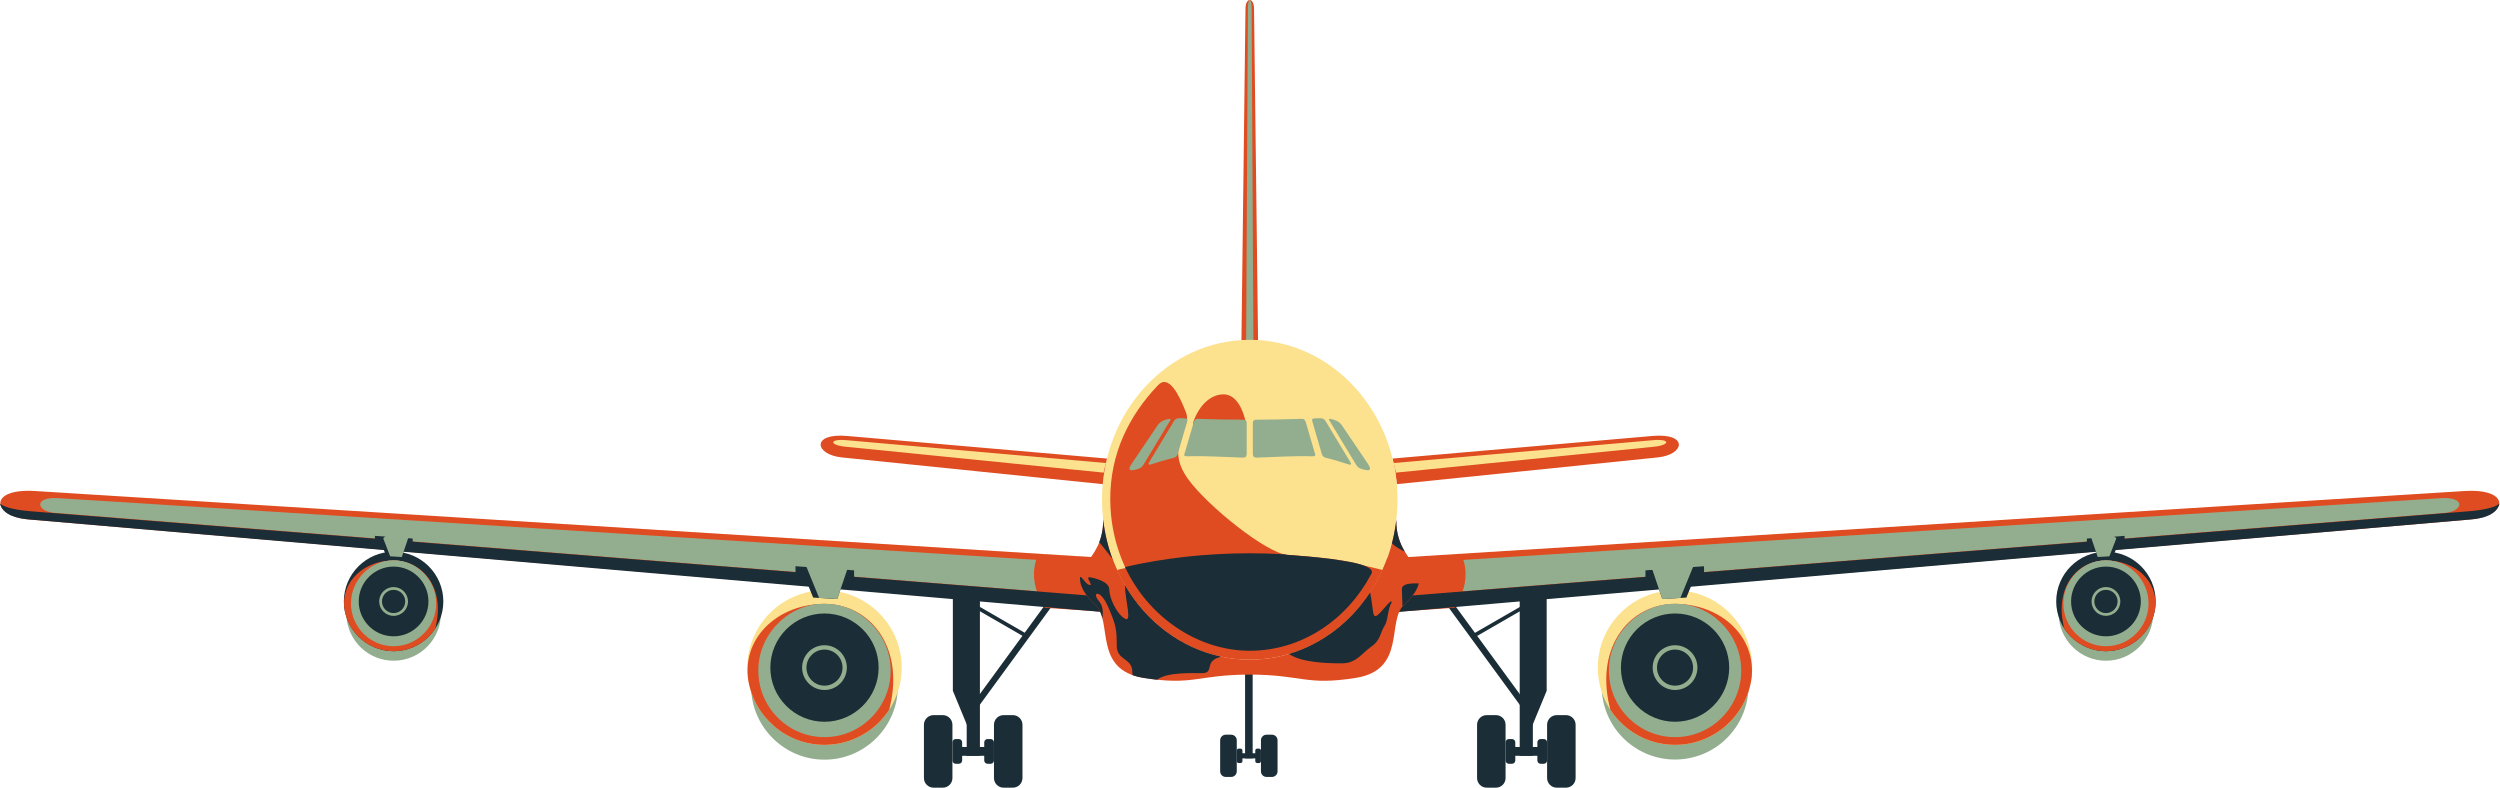 <?xml version="1.0" encoding="UTF-8"?> <svg xmlns="http://www.w3.org/2000/svg" width="1752" height="552" viewBox="0 0 1752 552" fill="none"><path d="M686.575 415.924H677.459V529.674H686.575V415.924Z" fill="#1B2D36"></path><path d="M654.242 501.157H660.708C664.437 501.157 667.464 504.185 667.464 507.913V545.244C667.464 548.972 664.437 552 660.708 552H654.242C650.513 552 647.486 548.972 647.486 545.244V507.913C647.486 504.185 650.513 501.157 654.242 501.157Z" fill="#1B2D36"></path><path d="M703.326 501.157H709.793C713.521 501.157 716.549 504.185 716.549 507.913V545.244C716.549 548.972 713.521 552 709.793 552H703.326C699.598 552 696.57 548.972 696.57 545.244V507.913C696.57 504.185 699.598 501.157 703.326 501.157Z" fill="#1B2D36"></path><path d="M669.768 517.917H671.972C673.241 517.917 674.276 518.952 674.276 520.221V532.954C674.276 534.223 673.241 535.258 671.972 535.258H669.768C668.499 535.258 667.464 534.223 667.464 532.954V520.221C667.464 518.952 668.499 517.917 669.768 517.917Z" fill="#1B2D36"></path><path d="M692.052 517.917H694.255C695.524 517.917 696.559 518.952 696.559 520.221V532.954C696.559 534.223 695.524 535.258 694.255 535.258H692.052C690.783 535.258 689.748 534.223 689.748 532.954V520.221C689.748 518.952 690.783 517.917 692.052 517.917Z" fill="#1B2D36"></path><path d="M693.153 523.496H670.871V529.662H693.153V523.496Z" fill="#1B2D36"></path><path d="M736.636 418.063L679.323 496.457L682.881 499.058L740.194 420.664L736.636 418.063Z" fill="#1B2D36"></path><path d="M681.128 422.105L679.81 424.39L718.495 446.716L719.813 444.431L681.128 422.105Z" fill="#1B2D36"></path><path fill-rule="evenodd" clip-rule="evenodd" d="M667.765 415.924H686.575V529.674L667.765 484.118V415.924Z" fill="#1B2D36"></path><path fill-rule="evenodd" clip-rule="evenodd" d="M19.856 364.001L796.641 430.314C797.364 422.2 795.661 400.096 797.542 392.416L24.698 344.111C-8.916 342.007 -5.343 361.841 19.856 363.989V364.001Z" fill="#DF4C21"></path><path fill-rule="evenodd" clip-rule="evenodd" d="M796.797 419.96C796.686 412.325 796.397 403.053 796.909 396.809L40.881 349.105C23.451 348.003 25.288 358.377 38.366 359.412L796.797 419.949V419.96Z" fill="#93AE8E"></path><path fill-rule="evenodd" clip-rule="evenodd" d="M598.535 393.272L557.487 391.458V409.89L598.535 411.704V393.272Z" fill="#1B2D36"></path><path fill-rule="evenodd" clip-rule="evenodd" d="M732.131 425.928L796.964 430.347C797.443 422.2 796.319 400.162 797.554 392.415L726.967 390.078C722.76 400.808 723.984 412.661 732.131 425.928Z" fill="#DF4C21"></path><path fill-rule="evenodd" clip-rule="evenodd" d="M19.856 363.999L799.346 431.214C799.357 428.654 796.686 425.315 796.83 423.178C798.645 419.015 800.437 422.288 800.403 420.34L22.26 358.356C11.408 357.488 3.217 355.707 0 352.902C1.992 361.027 12.154 363.331 19.856 363.999Z" fill="#1B2D36"></path><path fill-rule="evenodd" clip-rule="evenodd" d="M577.8 532.376C606.126 532.376 629.233 509.269 629.233 480.943C629.233 452.617 606.126 429.511 577.8 429.511C549.474 429.511 526.368 452.617 526.368 480.943C526.368 509.269 549.474 532.376 577.8 532.376Z" fill="#93AE8E"></path><path fill-rule="evenodd" clip-rule="evenodd" d="M577.8 521.991C607.618 521.991 631.926 497.672 631.926 467.865C631.926 438.059 607.607 413.739 577.8 413.739C547.994 413.739 523.674 438.059 523.674 467.865C523.674 497.672 547.994 521.991 577.8 521.991Z" fill="#FCE28E"></path><path fill-rule="evenodd" clip-rule="evenodd" d="M623.133 497.438C613.472 512.219 596.777 521.991 577.8 521.991C550.342 521.991 527.659 501.545 524.153 475.044C520.881 445.271 546.602 423.178 577.8 423.178C608.998 423.178 633.607 452.461 623.835 494.5C623.601 495.513 623.367 496.481 623.145 497.427L623.133 497.438Z" fill="#DF4C21"></path><path fill-rule="evenodd" clip-rule="evenodd" d="M577.8 423.178C602.731 423.178 624.168 444.091 624.168 469.88C624.168 495.669 603.41 516.582 577.8 516.582C552.189 516.582 531.432 495.669 531.432 469.88C531.432 444.091 552.868 423.178 577.8 423.178Z" fill="#93AE8E"></path><path fill-rule="evenodd" clip-rule="evenodd" d="M577.8 512.553C602.409 512.553 622.488 492.474 622.488 467.865C622.488 443.257 602.409 423.178 577.8 423.178C553.192 423.178 533.113 443.245 533.113 467.865C533.113 492.485 553.18 512.553 577.8 512.553Z" fill="#93AE8E"></path><path fill-rule="evenodd" clip-rule="evenodd" d="M577.8 505.811C598.691 505.811 615.743 488.771 615.743 467.868C615.743 446.966 598.703 429.926 577.8 429.926C556.898 429.926 539.857 446.966 539.857 467.868C539.857 488.771 556.898 505.811 577.8 505.811Z" fill="#1B2D36"></path><path fill-rule="evenodd" clip-rule="evenodd" d="M577.8 483.546C586.437 483.546 593.482 476.501 593.482 467.864C593.482 459.227 586.437 452.182 577.8 452.182C569.163 452.182 562.118 459.227 562.118 467.864C562.118 476.501 569.163 483.546 577.8 483.546Z" fill="#93AE8E"></path><path fill-rule="evenodd" clip-rule="evenodd" d="M577.8 480.51C584.768 480.51 590.444 474.834 590.444 467.867C590.444 460.899 584.768 455.223 577.8 455.223C570.833 455.223 565.156 460.899 565.156 467.867C565.156 474.834 570.833 480.51 577.8 480.51Z" fill="#1B2D36"></path><path fill-rule="evenodd" clip-rule="evenodd" d="M569.876 418.792L561.45 398.224C561.45 398.224 564.823 392.158 578.312 392.826C591.802 393.505 594.162 397.879 594.162 397.879L586.738 419.794L569.876 418.781V418.792Z" fill="#1B2D36"></path><path fill-rule="evenodd" clip-rule="evenodd" d="M594.094 398.068L586.737 419.805L574.06 419.048L563.809 393.95C563.809 393.95 572.212 393.549 581.406 394.128C590.599 394.706 592.581 396.788 594.094 398.068Z" fill="#93AE8E"></path><path fill-rule="evenodd" clip-rule="evenodd" d="M601.919 387.572L554.104 384.211V396.577L601.919 399.938V387.572Z" fill="#93AE8E"></path><path fill-rule="evenodd" clip-rule="evenodd" d="M289.184 373.259L262.75 372.091V383.967L289.184 385.135V373.259Z" fill="#1B2D36"></path><path d="M276.564 463.023C294.853 462.633 309.364 447.491 308.975 429.201C308.585 410.912 293.443 396.401 275.153 396.791C256.864 397.18 242.353 412.323 242.743 430.612C243.132 448.901 258.275 463.412 276.564 463.023Z" fill="#93AE8E"></path><path fill-rule="evenodd" clip-rule="evenodd" d="M275.827 456.357C295.027 456.357 310.687 440.697 310.687 421.497C310.687 402.298 295.027 386.638 275.827 386.638C256.628 386.638 240.968 402.298 240.968 421.497C240.968 440.697 256.628 456.357 275.827 456.357Z" fill="#1B2D36"></path><path fill-rule="evenodd" clip-rule="evenodd" d="M305.022 440.537C298.801 450.053 288.049 456.353 275.828 456.353C258.142 456.353 243.539 443.186 241.28 426.123C239.165 406.946 255.738 392.722 275.828 392.722C295.918 392.722 311.767 411.576 305.468 438.656C305.312 439.301 305.167 439.936 305.022 440.548V440.537Z" fill="#DF4C21"></path><path fill-rule="evenodd" clip-rule="evenodd" d="M275.827 392.722C291.888 392.722 305.689 406.189 305.689 422.795C305.689 439.402 292.322 452.869 275.827 452.869C259.332 452.869 245.965 439.402 245.965 422.795C245.965 406.189 259.766 392.722 275.827 392.722Z" fill="#93AE8E"></path><path fill-rule="evenodd" clip-rule="evenodd" d="M275.828 450.276C291.677 450.276 304.599 437.354 304.599 421.505C304.599 405.656 291.677 392.733 275.828 392.733C259.978 392.733 247.056 405.656 247.056 421.505C247.056 437.354 259.978 450.276 275.828 450.276Z" fill="#93AE8E"></path><path fill-rule="evenodd" clip-rule="evenodd" d="M275.828 445.93C289.284 445.93 300.258 434.955 300.258 421.499C300.258 408.043 289.284 397.068 275.828 397.068C262.371 397.068 251.397 408.043 251.397 421.499C251.397 434.955 262.371 445.93 275.828 445.93Z" fill="#1B2D36"></path><path fill-rule="evenodd" clip-rule="evenodd" d="M275.827 431.603C281.393 431.603 285.923 427.062 285.923 421.508C285.923 415.954 281.381 411.413 275.827 411.413C270.274 411.413 265.732 415.954 265.732 421.508C265.732 427.062 270.274 431.603 275.827 431.603Z" fill="#93AE8E"></path><path fill-rule="evenodd" clip-rule="evenodd" d="M275.827 429.648C280.313 429.648 283.975 425.986 283.975 421.501C283.975 417.015 280.313 413.354 275.827 413.354C271.342 413.354 267.68 417.015 267.68 421.501C267.68 425.986 271.342 429.648 275.827 429.648Z" fill="#1B2D36"></path><path fill-rule="evenodd" clip-rule="evenodd" d="M270.73 389.7L265.299 376.456C265.299 376.456 267.469 372.549 276.162 372.983C284.855 373.417 286.368 376.244 286.368 376.244L281.593 390.357L270.73 389.712V389.7Z" fill="#1B2D36"></path><path fill-rule="evenodd" clip-rule="evenodd" d="M286.323 376.354L281.582 390.356L273.423 389.866L268.56 377.323C268.56 377.323 271.175 373.383 278.165 373.817C283.018 374.117 285.355 375.531 286.334 376.354H286.323Z" fill="#93AE8E"></path><path fill-rule="evenodd" clip-rule="evenodd" d="M291.366 369.597L260.568 367.427V375.385L291.366 377.555V369.597Z" fill="#93AE8E"></path><path fill-rule="evenodd" clip-rule="evenodd" d="M872.849 6.075C872.805 -1.739 878.726 -2.306 878.826 6.075L881.653 238.339C879.728 238.228 877.791 238.161 875.832 238.161C873.873 238.161 871.937 238.228 870.011 238.339L872.838 6.075H872.849Z" fill="#DF4C21"></path><path fill-rule="evenodd" clip-rule="evenodd" d="M874.53 6.075C874.508 -1.739 877.09 -2.306 877.135 6.075L878.37 238.339C877.536 238.228 876.69 238.161 875.833 238.161C874.976 238.161 874.13 238.228 873.295 238.339L874.53 6.075Z" fill="#93AE8E"></path><path d="M1074.22 415.924H1065.1V529.674H1074.22V415.924Z" fill="#1B2D36"></path><path d="M1090.97 501.157H1097.43C1101.16 501.157 1104.19 504.185 1104.19 507.913V545.244C1104.19 548.972 1101.16 552 1097.43 552H1090.97C1087.24 552 1084.21 548.972 1084.21 545.244V507.913C1084.21 504.185 1087.24 501.157 1090.97 501.157Z" fill="#1B2D36"></path><path d="M1041.88 501.157H1048.35C1052.08 501.157 1055.11 504.185 1055.11 507.913V545.244C1055.11 548.972 1052.08 552 1048.35 552H1041.88C1038.15 552 1035.13 548.972 1035.13 545.244V507.913C1035.13 504.185 1038.15 501.157 1041.88 501.157Z" fill="#1B2D36"></path><path d="M1079.69 517.917H1081.9C1083.17 517.917 1084.2 518.952 1084.2 520.221V532.954C1084.2 534.223 1083.17 535.258 1081.9 535.258H1079.69C1078.42 535.258 1077.39 534.223 1077.39 532.954V520.221C1077.39 518.952 1078.42 517.917 1079.69 517.917Z" fill="#1B2D36"></path><path d="M1057.41 517.917H1059.61C1060.88 517.917 1061.92 518.952 1061.92 520.221V532.954C1061.92 534.223 1060.88 535.258 1059.61 535.258H1057.41C1056.14 535.258 1055.11 534.223 1055.11 532.954V520.221C1055.11 518.952 1056.14 517.917 1057.41 517.917Z" fill="#1B2D36"></path><path d="M1080.81 523.496H1058.52V529.662H1080.81V523.496Z" fill="#1B2D36"></path><path d="M1015.01 418.018L1011.46 420.619L1068.77 499.014L1072.33 496.412L1015.01 418.018Z" fill="#1B2D36"></path><path d="M1070.55 422.211L1031.86 444.523L1033.18 446.809L1071.87 424.496L1070.55 422.211Z" fill="#1B2D36"></path><path fill-rule="evenodd" clip-rule="evenodd" d="M1083.91 415.924H1065.1V529.674L1083.91 484.118V415.924Z" fill="#1B2D36"></path><path d="M877.858 465.226H872.549V531.472H877.858V465.226Z" fill="#1B2D36"></path><path d="M887.608 514.866H891.37C893.54 514.866 895.31 516.636 895.31 518.806V540.544C895.31 542.714 893.552 544.484 891.37 544.484H887.608C885.438 544.484 883.668 542.725 883.668 540.544V518.806C883.668 516.636 885.438 514.866 887.608 514.866Z" fill="#1B2D36"></path><path d="M859.026 514.866H862.788C864.958 514.866 866.728 516.625 866.728 518.806V540.544C866.728 542.714 864.97 544.484 862.788 544.484H859.026C856.856 544.484 855.086 542.725 855.086 540.544V518.806C855.086 516.636 856.856 514.866 859.026 514.866Z" fill="#1B2D36"></path><path d="M881.042 524.629H882.322C883.067 524.629 883.668 525.23 883.668 525.976V533.388C883.668 534.134 883.067 534.735 882.322 534.735H881.042C880.296 534.735 879.695 534.134 879.695 533.388V525.976C879.695 525.23 880.296 524.629 881.042 524.629Z" fill="#1B2D36"></path><path d="M868.075 524.629H869.355C870.101 524.629 870.702 525.23 870.702 525.976V533.388C870.702 534.134 870.101 534.735 869.355 534.735H868.075C867.329 534.735 866.728 534.134 866.728 533.388V525.976C866.728 525.23 867.329 524.629 868.075 524.629Z" fill="#1B2D36"></path><path d="M881.687 527.88H868.709V531.475H881.687V527.88Z" fill="#1B2D36"></path><path fill-rule="evenodd" clip-rule="evenodd" d="M1161.71 320.566L978.875 339.298C978.33 333.154 977.317 327.166 975.893 321.356L1158.05 305.518C1183.45 303.314 1180.75 318.618 1161.71 320.566Z" fill="#DF4C21"></path><path fill-rule="evenodd" clip-rule="evenodd" d="M1159.04 313.078L978.208 331.22C977.785 328.204 977.262 327.425 976.616 324.498L1158.64 308.47C1170.69 307.413 1170.67 311.909 1159.04 313.078Z" fill="#FCE28E"></path><path fill-rule="evenodd" clip-rule="evenodd" d="M1731.82 363.999L955.035 430.313C954.311 422.199 956.014 400.094 954.133 392.415L1726.98 344.121C1760.59 342.017 1757.02 361.851 1731.82 363.999Z" fill="#DF4C21"></path><path fill-rule="evenodd" clip-rule="evenodd" d="M954.868 419.96C954.979 412.313 955.268 403.053 954.756 396.809L1710.78 349.105C1728.21 348.003 1726.38 358.377 1713.3 359.423L954.868 419.96Z" fill="#93AE8E"></path><path fill-rule="evenodd" clip-rule="evenodd" d="M1153.14 393.272L1194.19 391.458V409.89L1153.14 411.704V393.272Z" fill="#1B2D36"></path><path fill-rule="evenodd" clip-rule="evenodd" d="M1019.55 425.929L954.712 430.336C954.245 422.189 955.358 400.151 954.122 392.405L1024.71 390.067C1028.92 400.797 1027.69 412.651 1019.55 425.918V425.929Z" fill="#DF4C21"></path><path fill-rule="evenodd" clip-rule="evenodd" d="M1731.82 363.999L952.33 431.214C952.319 428.654 954.99 425.315 954.846 423.178C953.032 419.015 951.24 422.288 951.273 420.34L1729.42 358.356C1740.27 357.488 1748.46 355.707 1751.68 352.902C1749.68 361.027 1739.52 363.331 1731.82 363.999Z" fill="#1B2D36"></path><path d="M875.833 462.277C933.012 462.277 979.365 412.107 979.365 350.219C979.365 288.33 933.012 238.16 875.833 238.16C818.653 238.16 772.3 288.33 772.3 350.219C772.3 412.107 818.653 462.277 875.833 462.277Z" fill="#FCE28E"></path><path fill-rule="evenodd" clip-rule="evenodd" d="M968.881 399.416C952.052 436.646 916.714 462.29 875.844 462.29C834.974 462.29 799.635 436.646 782.807 399.416C810.91 392.203 842.487 388.163 875.844 388.163C909.201 388.163 940.777 392.214 968.881 399.416Z" fill="#DF4C21"></path><path fill-rule="evenodd" clip-rule="evenodd" d="M772.566 358.221V358.299V358.188C772.566 358.199 772.566 358.21 772.566 358.221ZM773.056 363.741C773.568 378.867 766.589 388.217 760.713 395.362C754.146 403.331 755.559 412.714 767.747 423.967C779.934 435.219 765.866 469.456 801.505 475.076C836.765 480.642 838.524 472.895 875.81 472.739C913.096 472.906 914.854 480.653 950.114 475.076C985.753 469.445 971.685 435.219 983.872 423.967C996.06 412.714 997.473 403.331 990.906 395.362C985.097 388.317 978.229 379.101 978.541 364.309C972.141 419.548 928.589 462.277 875.821 462.277C823.053 462.277 779.211 419.248 773.045 363.741H773.056Z" fill="#DF4C21"></path><path fill-rule="evenodd" clip-rule="evenodd" d="M902.099 388.82C925.784 390.556 965.33 394.006 961.123 402.02C944.194 434.175 912.462 456.046 875.843 456.046C821.851 456.046 778.399 408.665 778.076 350.22C777.898 318.088 791.098 291.319 811.6 269.883C818.957 262.192 826.147 276.238 831.111 288.893C835.875 301.047 815.64 312.177 832.614 335.74C846.282 354.706 887.686 387.762 902.099 388.82Z" fill="#DF4C21"></path><path fill-rule="evenodd" clip-rule="evenodd" d="M902.099 388.82C911.237 389.488 922.746 390.423 933.186 391.758C938.127 392.471 942.991 393.261 947.788 394.151C956.982 396.11 962.881 398.67 961.122 402.02C944.193 434.175 912.461 456.046 875.843 456.046C839.225 456.046 804.477 432.138 788.438 397.357C815.15 391.179 844.723 387.74 875.843 387.74C883.935 387.74 891.926 387.974 899.784 388.43C900.619 388.631 901.398 388.764 902.099 388.82Z" fill="#1B2D36"></path><path fill-rule="evenodd" clip-rule="evenodd" d="M873.205 296.592C871.336 287.22 866.461 276.357 857.467 276.357C848.474 276.357 840.605 283.848 836.476 295.089C832.358 306.331 872.827 316.827 873.205 296.592Z" fill="#DF4C21"></path><path fill-rule="evenodd" clip-rule="evenodd" d="M832.124 319.79C844.723 319.334 858.302 320.335 871.124 320.714C872.76 320.758 873.684 320.046 873.684 317.753V297.107C873.684 295.448 873.818 294.113 870.69 294.102C861.764 294.057 851.412 293.968 840.171 293.545C837.811 293.456 837.266 293.834 836.554 295.905L830.176 317.753C829.397 319.2 830.21 319.846 832.113 319.779L832.124 319.79Z" fill="#93AE8E"></path><path fill-rule="evenodd" clip-rule="evenodd" d="M806.358 325.523C810.977 324.042 816.364 322.351 822.608 320.815C824.188 320.425 824.978 319.368 825.324 318.21L832.091 295.004C832.591 293.29 831.011 293.268 830.132 293.19C828.796 293.078 827.36 293.112 826.036 293.101C824.589 293.101 823.353 294.047 822.975 294.67L805.345 323.887C804.354 325.445 805.189 325.901 806.369 325.523H806.358Z" fill="#93AE8E"></path><path fill-rule="evenodd" clip-rule="evenodd" d="M811.489 297.73L793.113 324.921C790.052 329.451 791.343 330.686 797.988 328.494C799.034 328.149 800.37 327.28 801.205 325.878L819.926 294.858C820.426 294.202 820.694 293.255 819.269 293.545C816.008 294.19 813.281 295.292 811.489 297.73Z" fill="#93AE8E"></path><path fill-rule="evenodd" clip-rule="evenodd" d="M919.552 319.79C906.953 319.334 893.374 320.335 880.541 320.714C878.905 320.758 877.981 320.046 877.981 317.753V297.107C877.981 295.448 877.836 294.113 880.975 294.102C889.901 294.057 900.252 293.968 911.494 293.545C913.854 293.456 914.399 293.834 915.111 295.905L921.489 317.753C922.268 319.2 921.455 319.846 919.552 319.779V319.79Z" fill="#93AE8E"></path><path fill-rule="evenodd" clip-rule="evenodd" d="M945.319 325.523C940.7 324.042 935.313 322.351 929.069 320.815C927.488 320.425 926.698 319.368 926.353 318.21L919.586 295.004C919.085 293.29 920.665 293.268 921.545 293.19C922.88 293.078 924.316 293.112 925.641 293.101C927.087 293.101 928.323 294.047 928.701 294.67L946.331 323.887C947.322 325.445 946.487 325.901 945.307 325.523H945.319Z" fill="#93AE8E"></path><path fill-rule="evenodd" clip-rule="evenodd" d="M940.187 297.73L958.563 324.921C961.624 329.451 960.333 330.686 953.688 328.494C952.642 328.149 951.306 327.28 950.46 325.878L931.739 294.858C931.238 294.202 930.971 293.255 932.396 293.545C935.657 294.19 938.384 295.292 940.176 297.73H940.187Z" fill="#93AE8E"></path><path fill-rule="evenodd" clip-rule="evenodd" d="M772.566 358.221V358.299V358.188C772.566 358.199 772.566 358.21 772.566 358.221ZM788.316 410.099C788.627 421.741 793.781 437.234 787.893 433.316C781.827 429.276 777.375 418.346 777.375 413.093C777.375 407.839 768.471 405.413 764.03 404.6C759.578 403.788 767.268 411.078 763.217 409.854C760.323 408.986 758.053 403.365 756.839 404.522C756.528 410.321 759.911 416.766 767.736 423.978C770.285 426.326 771.676 429.677 772.622 433.561C773.167 428.597 772.9 424.423 770.084 421.184C764.831 415.118 770.897 412.28 776.551 425.224C782.216 438.169 782.617 441.408 782.617 452.326C782.617 463.245 793.536 460.819 793.536 470.936C793.536 471.693 793.614 472.439 793.758 473.184C796.04 473.986 798.589 474.631 801.483 475.088C804.955 475.633 808.094 476.056 810.977 476.368C817.599 470.914 835.441 471.749 842.475 471.749C850.967 471.749 844.089 464.058 853.805 460.83C854.395 460.63 855.052 460.418 855.787 460.195C827.438 454.174 803.23 435.642 788.293 410.11L788.316 410.099ZM903.346 458.281C912.161 464.503 930.804 464.87 940.387 464.87C950.504 464.87 954.144 457.992 961.011 453.139C967.89 448.286 967.077 443.433 970.316 438.581C972.876 434.73 972.397 426.571 975.302 422.141C975.325 418.769 968.802 428.675 965.051 431.302C961.623 433.706 962.558 427.083 960.199 415.163C946.564 435.887 926.586 451.369 903.335 458.292L903.346 458.281ZM982.849 425.046C983.171 424.668 983.505 424.312 983.873 423.978C989.771 418.524 993.155 413.516 994.313 408.897C987.267 408.607 982.225 409.364 982.448 413.093C982.67 416.821 982.648 421.017 982.849 425.046ZM984.518 386.614C981.034 380.848 978.341 373.703 978.541 364.309C977.885 369.952 976.849 375.473 975.447 380.815C977.885 382.974 980.801 384.922 984.518 386.603V386.614ZM770.385 379.958C773.735 384.087 776.907 388.072 779.634 391.712C776.384 382.885 774.136 373.514 773.045 363.741C773.256 370.075 772.155 375.384 770.385 379.958Z" fill="#1B2D36"></path><path fill-rule="evenodd" clip-rule="evenodd" d="M589.966 320.566L772.801 339.298C773.346 333.154 774.359 327.166 775.784 321.356L593.627 305.518C568.228 303.314 570.922 318.618 589.966 320.566Z" fill="#DF4C21"></path><path fill-rule="evenodd" clip-rule="evenodd" d="M592.625 313.078L773.457 331.22C773.88 328.204 774.403 327.425 775.049 324.498L593.026 308.47C580.972 307.413 580.994 311.909 592.625 313.078Z" fill="#FCE28E"></path><path d="M1185.95 530.845C1213.57 524.185 1230.55 496.401 1223.89 468.787C1217.23 441.173 1189.45 424.187 1161.84 430.847C1134.22 437.507 1117.24 465.291 1123.9 492.905C1130.56 520.519 1158.34 537.505 1185.95 530.845Z" fill="#93AE8E"></path><path d="M1212.15 506.136C1233.29 484.999 1233.29 450.728 1212.15 429.59C1191.01 408.453 1156.74 408.453 1135.6 429.59C1114.47 450.728 1114.47 484.999 1135.6 506.136C1156.74 527.274 1191.01 527.274 1212.15 506.136Z" fill="#FCE28E"></path><path fill-rule="evenodd" clip-rule="evenodd" d="M1128.54 497.438C1138.2 512.219 1154.9 521.991 1173.88 521.991C1201.33 521.991 1224.02 501.545 1227.52 475.044C1230.8 445.271 1205.07 423.178 1173.88 423.178C1142.68 423.178 1118.07 452.461 1127.84 494.5C1128.07 495.513 1128.31 496.481 1128.53 497.427L1128.54 497.438Z" fill="#DF4C21"></path><path fill-rule="evenodd" clip-rule="evenodd" d="M1173.88 423.178C1148.94 423.178 1127.51 444.091 1127.51 469.88C1127.51 495.669 1148.27 516.582 1173.88 516.582C1199.49 516.582 1220.24 495.669 1220.24 469.88C1220.24 444.091 1198.81 423.178 1173.88 423.178Z" fill="#93AE8E"></path><path fill-rule="evenodd" clip-rule="evenodd" d="M1173.88 512.553C1198.48 512.553 1218.56 492.474 1218.56 467.865C1218.56 443.257 1198.5 423.178 1173.88 423.178C1149.26 423.178 1129.19 443.257 1129.19 467.865C1129.19 492.474 1149.27 512.553 1173.88 512.553Z" fill="#93AE8E"></path><path fill-rule="evenodd" clip-rule="evenodd" d="M1173.88 505.811C1194.77 505.811 1211.82 488.771 1211.82 467.868C1211.82 446.966 1194.78 429.926 1173.88 429.926C1152.97 429.926 1135.93 446.966 1135.93 467.868C1135.93 488.771 1152.97 505.811 1173.88 505.811Z" fill="#1B2D36"></path><path fill-rule="evenodd" clip-rule="evenodd" d="M1173.88 483.546C1182.51 483.546 1189.56 476.501 1189.56 467.864C1189.56 459.227 1182.51 452.182 1173.88 452.182C1165.24 452.182 1158.19 459.227 1158.19 467.864C1158.19 476.501 1165.24 483.546 1173.88 483.546Z" fill="#93AE8E"></path><path d="M1173.88 480.51C1180.86 480.51 1186.52 474.85 1186.52 467.867C1186.52 460.883 1180.86 455.223 1173.88 455.223C1166.89 455.223 1161.23 460.883 1161.23 467.867C1161.23 474.85 1166.89 480.51 1173.88 480.51Z" fill="#1B2D36"></path><path fill-rule="evenodd" clip-rule="evenodd" d="M1181.8 418.792L1190.23 398.224C1190.23 398.224 1186.85 392.158 1173.36 392.826C1159.87 393.505 1157.51 397.879 1157.51 397.879L1164.94 419.794L1181.8 418.781V418.792Z" fill="#1B2D36"></path><path fill-rule="evenodd" clip-rule="evenodd" d="M1157.58 398.067L1164.94 419.804L1177.62 419.047L1187.87 393.949C1187.87 393.949 1179.46 393.548 1170.27 394.116C1161.08 394.683 1159.09 396.776 1157.58 398.056V398.067Z" fill="#93AE8E"></path><path fill-rule="evenodd" clip-rule="evenodd" d="M1149.76 387.583L1197.57 384.211V396.577L1149.76 399.938V387.583Z" fill="#93AE8E"></path><path fill-rule="evenodd" clip-rule="evenodd" d="M1462.49 373.259L1488.93 372.091V383.967L1462.49 385.135V373.259Z" fill="#1B2D36"></path><path fill-rule="evenodd" clip-rule="evenodd" d="M1475.85 463.046C1494.09 463.046 1508.97 448.165 1508.97 429.922C1508.97 411.68 1494.09 396.799 1475.85 396.799C1457.61 396.799 1442.72 411.68 1442.72 429.922C1442.72 448.165 1457.61 463.046 1475.85 463.046Z" fill="#93AE8E"></path><path fill-rule="evenodd" clip-rule="evenodd" d="M1475.85 456.357C1495.05 456.357 1510.71 440.697 1510.71 421.497C1510.71 402.298 1495.05 386.638 1475.85 386.638C1456.65 386.638 1440.99 402.298 1440.99 421.497C1440.99 440.697 1456.65 456.357 1475.85 456.357Z" fill="#1B2D36"></path><path fill-rule="evenodd" clip-rule="evenodd" d="M1446.65 440.537C1452.88 450.053 1463.63 456.353 1475.85 456.353C1493.53 456.353 1508.14 443.186 1510.4 426.123C1512.5 406.946 1495.94 392.722 1475.85 392.722C1455.76 392.722 1439.91 411.576 1446.21 438.656C1446.36 439.301 1446.51 439.936 1446.65 440.548V440.537Z" fill="#DF4C21"></path><path fill-rule="evenodd" clip-rule="evenodd" d="M1475.85 392.722C1459.79 392.722 1445.99 406.189 1445.99 422.795C1445.99 439.402 1459.35 452.869 1475.85 452.869C1492.34 452.869 1505.71 439.402 1505.71 422.795C1505.71 406.189 1491.91 392.722 1475.85 392.722Z" fill="#93AE8E"></path><path fill-rule="evenodd" clip-rule="evenodd" d="M1475.85 450.276C1491.7 450.276 1504.62 437.354 1504.62 421.505C1504.62 405.656 1491.7 392.733 1475.85 392.733C1460 392.733 1447.08 405.656 1447.08 421.505C1447.08 437.354 1460 450.276 1475.85 450.276Z" fill="#93AE8E"></path><path fill-rule="evenodd" clip-rule="evenodd" d="M1475.85 445.93C1489.3 445.93 1500.28 434.955 1500.28 421.499C1500.28 408.043 1489.3 397.068 1475.85 397.068C1462.39 397.068 1451.42 408.043 1451.42 421.499C1451.42 434.955 1462.39 445.93 1475.85 445.93Z" fill="#1B2D36"></path><path d="M1482.98 428.629C1486.93 424.686 1486.93 418.294 1482.98 414.352C1479.04 410.41 1472.65 410.41 1468.71 414.352C1464.77 418.294 1464.77 424.686 1468.71 428.629C1472.65 432.571 1479.04 432.571 1482.98 428.629Z" fill="#93AE8E"></path><path fill-rule="evenodd" clip-rule="evenodd" d="M1475.85 429.648C1480.33 429.648 1484 425.986 1484 421.501C1484 417.015 1480.33 413.354 1475.85 413.354C1471.36 413.354 1467.7 417.015 1467.7 421.501C1467.7 425.986 1471.36 429.648 1475.85 429.648Z" fill="#1B2D36"></path><path fill-rule="evenodd" clip-rule="evenodd" d="M1480.95 389.7L1486.38 376.456C1486.38 376.456 1484.21 372.549 1475.51 372.983C1466.83 373.417 1465.31 376.244 1465.31 376.244L1470.08 390.357L1480.95 389.712V389.7Z" fill="#1B2D36"></path><path fill-rule="evenodd" clip-rule="evenodd" d="M1465.35 376.354L1470.09 390.356L1478.25 389.866L1483.12 377.323C1483.12 377.323 1480.5 373.383 1473.52 373.817C1468.66 374.117 1466.33 375.531 1465.35 376.354Z" fill="#93AE8E"></path><path fill-rule="evenodd" clip-rule="evenodd" d="M1460.31 369.597L1491.11 367.427V375.385L1460.31 377.555V369.597Z" fill="#93AE8E"></path></svg> 